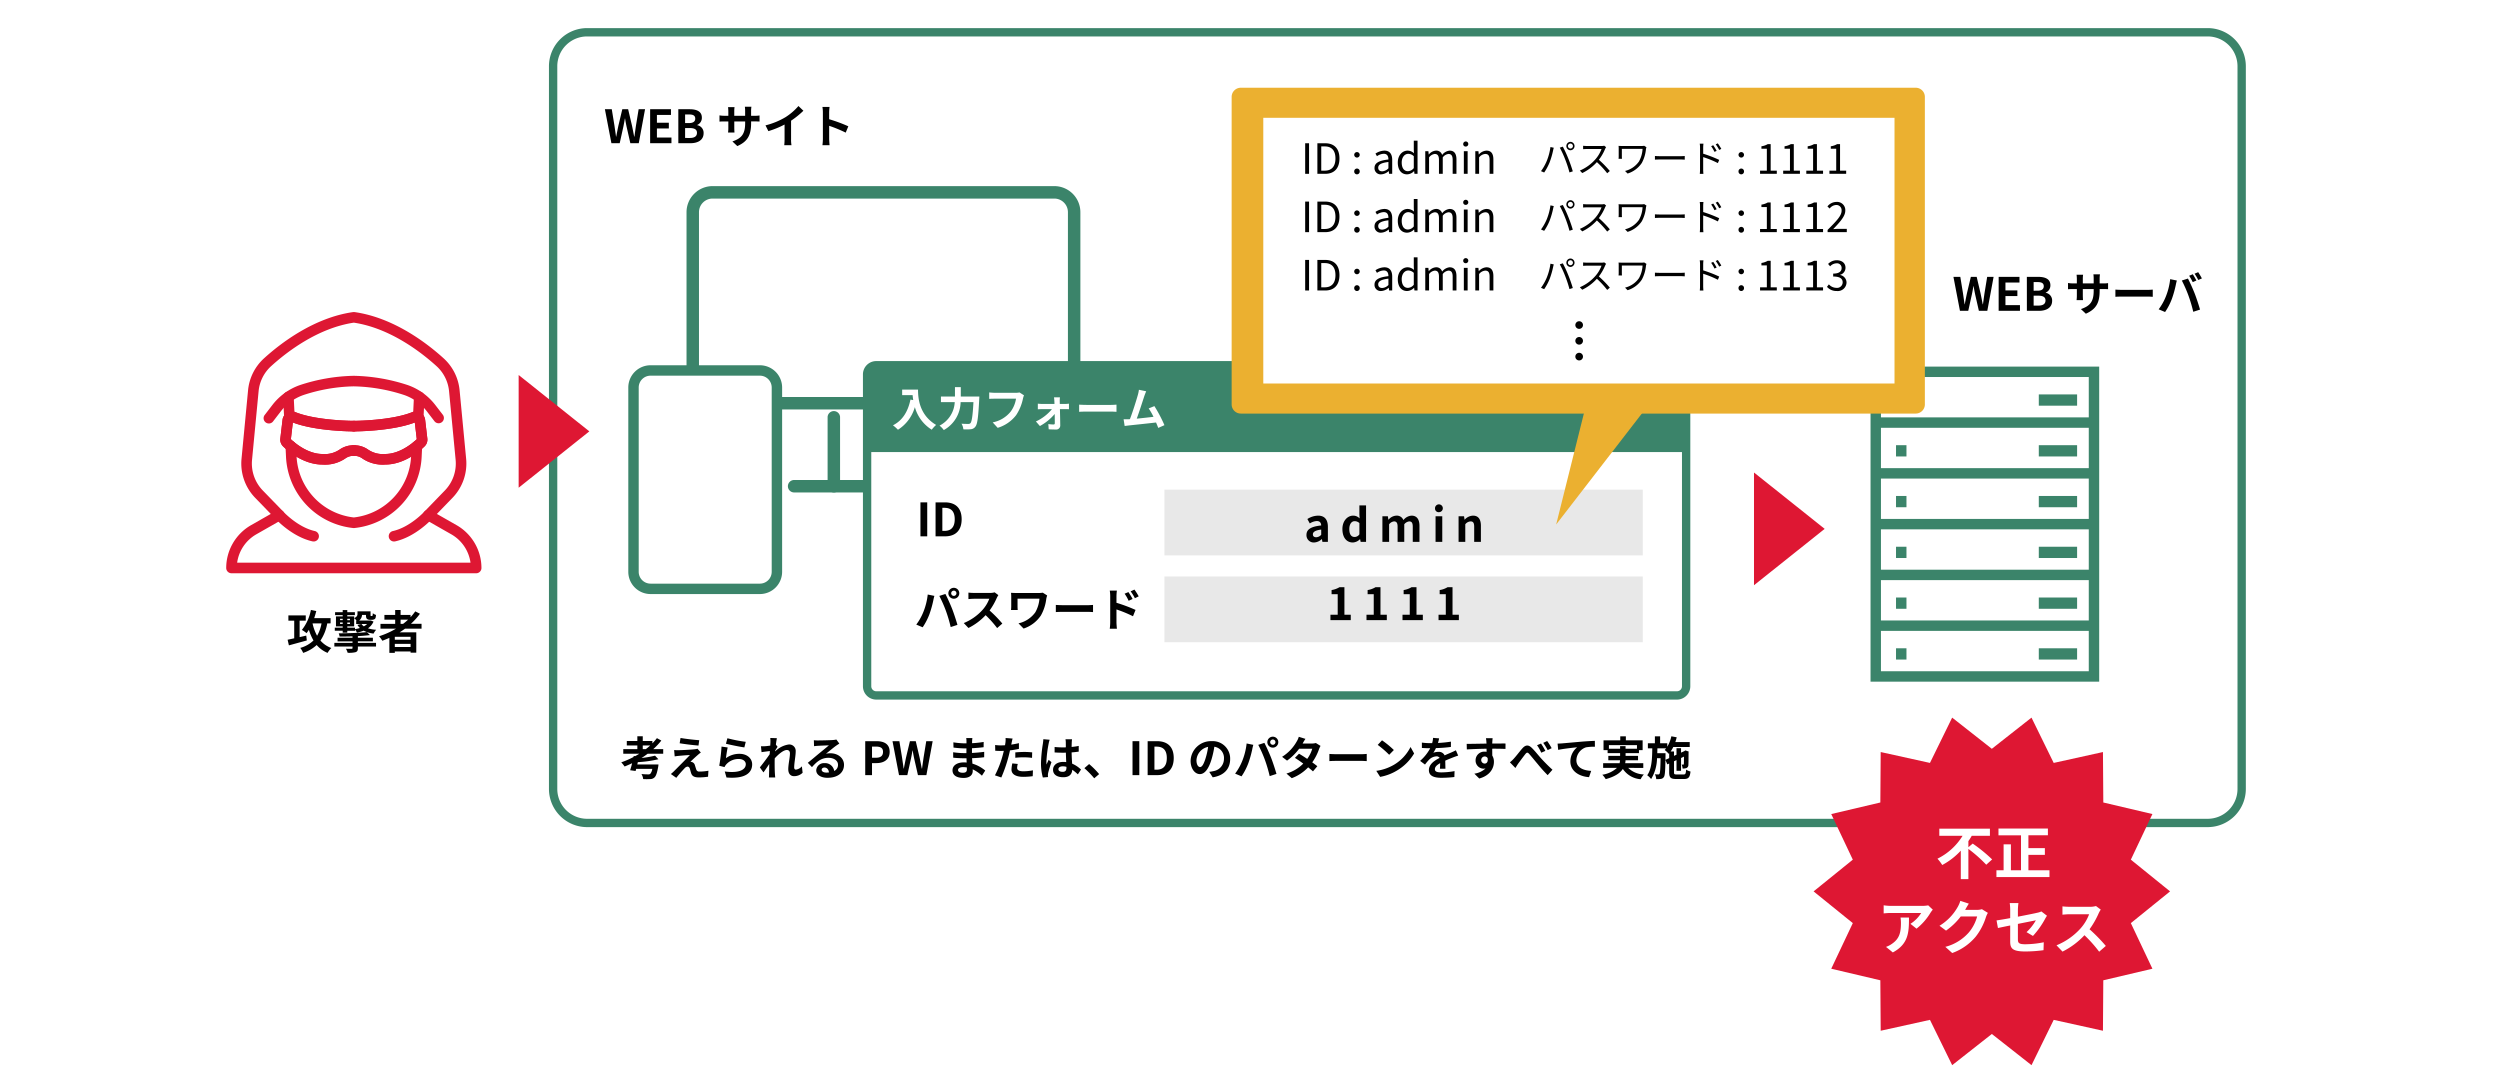 <svg xmlns="http://www.w3.org/2000/svg" width="600" height="260"><defs><clipPath id="a"><path fill="none" d="M0 0H484.709V248.892H0z"/></clipPath></defs><g transform="translate(-978 -4612.318)"><path transform="translate(978 4612.318)" fill="#fff" d="M0 0H600V260H0z"/><g clip-path="url(#a)" transform="translate(1032.291 4619.063)"><path d="M414.532 59.7h1.65l.65 3.982c.12.859.253 1.717.374 2.6h.044c.165-.88.341-1.749.516-2.6l.947-3.982h1.4l.935 3.982c.176.837.341 1.717.517 2.6h.055c.121-.88.242-1.749.363-2.6l.65-3.982h1.54l-1.508 8.152h-2.025l-.913-4.026a40.836 40.836 0 0 1-.351-1.893h-.044c-.11.627-.22 1.254-.353 1.893l-.89 4.026h-1.992zm10.856 0h4.995v1.364h-3.367v1.882h2.861v1.363h-2.861v2.181h3.484v1.364h-5.116zm6.765 0h2.7c1.672 0 2.948.495 2.948 2.013a1.847 1.847 0 0 1-1.111 1.76v.056a1.851 1.851 0 0 1 1.53 1.924c0 1.64-1.364 2.4-3.158 2.4h-2.9zm2.575 3.322c1.034 0 1.485-.418 1.485-1.067 0-.715-.485-1-1.463-1h-.969v2.069zm.187 3.576c1.111 0 1.716-.4 1.716-1.243 0-.792-.594-1.134-1.716-1.134h-1.134V66.6zm11.396 1.95l-1.178-1.111c2.124-.738 3.059-1.684 3.059-4.39v-.418h-2.608v1.5c0 .485.034.936.044 1.155h-1.54a8.667 8.667 0 0 0 .067-1.155v-1.5h-.936c-.55 0-.946.022-1.188.044v-1.5a7.145 7.145 0 0 0 1.188.1h.936v-1.086a9.917 9.917 0 0 0-.067-.991h1.563a6.711 6.711 0 0 0-.067.991v1.089h2.608V60.12a7.256 7.256 0 0 0-.066-1.022h1.574a6.785 6.785 0 0 0-.077 1.022v1.156h.813a6.431 6.431 0 0 0 1.211-.078v1.464a14.952 14.952 0 0 0-1.211-.033h-.813v.363c0 2.728-.661 4.39-3.312 5.556m8.865-5.721h5.908c.517 0 1-.044 1.287-.066v1.727c-.263-.012-.825-.056-1.287-.056h-5.908c-.627 0-1.364.023-1.771.056v-1.727c.4.033 1.2.066 1.771.066m11.375-2.575l1.606.33c-.1.319-.22.858-.264 1.1a25.579 25.579 0 0 1-.935 3.312 15.123 15.123 0 0 1-1.628 3.146l-1.54-.649a13.277 13.277 0 0 0 1.716-3.059 15.84 15.84 0 0 0 1.045-4.18m2.8.33l1.463-.473c.451.847 1.209 2.541 1.627 3.609.386.99.969 2.751 1.277 3.839l-1.628.529a33.943 33.943 0 0 0-1.15-3.886 30.912 30.912 0 0 0-1.594-3.62m3.5 0l-.88.386a14.01 14.01 0 0 0-.859-1.53l.87-.363c.275.407.66 1.1.869 1.507m1.32-.506l-.88.374a11.577 11.577 0 0 0-.88-1.507l.869-.363a17.209 17.209 0 0 1 .891 1.5M90.885 19.47h1.65l.65 3.982c.12.859.253 1.717.374 2.6h.041c.165-.88.341-1.749.516-2.6l.947-3.982h1.4l.935 3.982c.176.837.341 1.717.517 2.6h.055c.121-.88.242-1.749.363-2.6l.65-3.982h1.54l-1.508 8.152H96.99l-.913-4.022a40.836 40.836 0 0 1-.351-1.893h-.044c-.11.627-.22 1.254-.353 1.893l-.89 4.026h-1.992zm10.857 0h5v1.364h-3.372v1.882h2.861v1.363h-2.861v2.179h3.488v1.364h-5.116zm6.764 0h2.7c1.672 0 2.948.5 2.948 2.013a1.847 1.847 0 0 1-1.111 1.76v.057a1.851 1.851 0 0 1 1.53 1.924c0 1.64-1.364 2.4-3.158 2.4h-2.905zm2.575 3.322c1.034 0 1.485-.418 1.485-1.067 0-.715-.485-1-1.463-1h-.969v2.069zm.187 3.576c1.111 0 1.716-.4 1.716-1.243 0-.792-.594-1.134-1.716-1.134h-1.134v2.377zm11.397 1.947l-1.178-1.115c2.124-.738 3.059-1.684 3.059-4.39v-.41h-2.608v1.5c0 .485.034.936.044 1.155h-1.54a8.666 8.666 0 0 0 .067-1.155v-1.5h-.936c-.55 0-.946.022-1.188.044v-1.5a7.145 7.145 0 0 0 1.188.1h.936v-1.09a9.917 9.917 0 0 0-.067-.991H122a6.71 6.71 0 0 0-.067.991v1.089h2.608v-1.156a7.255 7.255 0 0 0-.066-1.022h1.574a6.789 6.789 0 0 0-.077 1.022v1.156h.813a6.431 6.431 0 0 0 1.215-.078v1.464a14.952 14.952 0 0 0-1.211-.033h-.813v.363c0 2.728-.661 4.39-3.312 5.556m11.573-6.942a14.1 14.1 0 0 0 3.1-2.673l1.188 1.133a20.234 20.234 0 0 1-2.959 2.388v4.444a7.561 7.561 0 0 0 .1 1.441h-1.739a12.285 12.285 0 0 0 .078-1.441v-3.521a21.975 21.975 0 0 1-3.884 1.584l-.694-1.385a17.735 17.735 0 0 0 4.809-1.97m8.964-1.133a7.617 7.617 0 0 0-.109-1.32h1.715a11.95 11.95 0 0 0-.1 1.32v1.628a35.983 35.983 0 0 1 4.6 1.7l-.627 1.519a31.841 31.841 0 0 0-3.971-1.64v3.114c0 .319.054 1.089.1 1.54h-1.715a12.265 12.265 0 0 0 .109-1.54z"/><path d="M475.554 191.765H86.614a9.167 9.167 0 0 1-9.156-9.157V9.156A9.166 9.166 0 0 1 86.614 0h388.94a9.167 9.167 0 0 1 9.156 9.156v173.452a9.167 9.167 0 0 1-9.156 9.157M86.614 2a7.164 7.164 0 0 0-7.156 7.156v173.452a7.164 7.164 0 0 0 7.156 7.157h388.94a7.164 7.164 0 0 0 7.156-7.157V9.156A7.164 7.164 0 0 0 475.554 2z" fill="#3b846a"/><path d="M19.344 146.966l-4.3 1.177-.307-1.353c.44-.088.99-.209 1.584-.342v-4.234h-1.4v-1.256h4.17v1.256h-1.474v3.949l1.595-.363zm4.907-4.1a10.605 10.605 0 0 1-1.639 4.125 6.246 6.246 0 0 0 2.618 1.783 5.705 5.705 0 0 0-.9 1.176 6.91 6.91 0 0 1-2.619-1.891 8.793 8.793 0 0 1-3.245 1.891 5.589 5.589 0 0 0-.693-1.2 7.251 7.251 0 0 0 3.169-1.781 12.094 12.094 0 0 1-1.1-2.565 8.784 8.784 0 0 1-.56.815 7.2 7.2 0 0 0-1.123-.782 11.038 11.038 0 0 0 2.167-4.8l1.288.266a20.64 20.64 0 0 1-.5 1.705h3.939v1.254zm-3.532 0a10.9 10.9 0 0 0 1.09 2.971 8.965 8.965 0 0 0 1.066-2.971zm10.881 4.681h4.357v.881H31.6v.375c0 .582-.132.824-.571.979a6.762 6.762 0 0 1-1.882.142 4.005 4.005 0 0 0-.418-.969c.539.024 1.188.024 1.343.012.175 0 .241-.043.241-.2v-.342h-4.359v-.881h4.357v-.361h-3.586v-.869h3.586v-.33a76.007 76.007 0 0 1-3.114.033 2.515 2.515 0 0 0-.2-.76c2.377-.012 5.16-.109 6.756-.3l.748.715a37.9 37.9 0 0 1-2.9.252v.387h3.6v.869H31.6zm-3.641-2.914h-1.9v-.733h1.9v-.307H26.34v-2.41h1.617v-.3H26.13v-.705h1.827v-.506h1.1v.506h1.826v.705h-1.826v.3h1.65v.418c.715-.318.8-.66.8-1.033v-.6h3.136v.815a.675.675 0 0 0 .022.263.106.106 0 0 0 .1.045h.165a.209.209 0 0 0 .121-.021c.033-.012.065-.055.088-.133a3.543 3.543 0 0 0 .044-.506 2.308 2.308 0 0 0 .77.406 3.157 3.157 0 0 1-.133.772.677.677 0 0 1-.351.306 1.3 1.3 0 0 1-.518.09h-.494a1.076 1.076 0 0 1-.693-.232c-.154-.176-.221-.373-.221-.936H32.6a1.873 1.873 0 0 1-.694 1.354h2.6l.2-.022.65.264a3.843 3.843 0 0 1-1.331 1.617 8.124 8.124 0 0 0 1.969.352 3.766 3.766 0 0 0-.627.914 6.793 6.793 0 0 1-2.387-.7 8.191 8.191 0 0 1-1.6.472 4.22 4.22 0 0 0-.462-.748v.3h-1.861v.451h-1.1zm-.638-2.541h.639v-.33h-.639zm.638.561h-.639v.352h.639zm1.1 1.242h1.859v.342a6.443 6.443 0 0 0 1.166-.264 3.649 3.649 0 0 1-.594-.748l.924-.209h-1.22v-.826h.088a3.559 3.559 0 0 0-.573-.582v1.98h-1.65zm0-1.8h.641v-.33h-.639zm0 .912h.641v-.352h-.639zm3.41.012a2.268 2.268 0 0 0 .562.561 3.217 3.217 0 0 0 .781-.561zm10.448 1.118a25.07 25.07 0 0 1-1.3.881h4v4.882h-1.369v-.287h-3.784v.33h-1.309v-3.6c-.55.24-1.122.483-1.683.692a7.3 7.3 0 0 0-.792-1.079 19.49 19.49 0 0 0 4.081-1.826h-3.74v-1.154h3.531v-1h-2.585v-1.133h2.585v-1.187h1.3v1.187h2.388v.539a13.383 13.383 0 0 0 1.133-1.4l1.123.572a16.2 16.2 0 0 1-2.168 2.42h2.552v1.154zm1.331 1.948h-3.784v.7h3.784zm0 1.695h-3.784v.748h3.784zm-2.4-4.8h.605a14.433 14.433 0 0 0 1.189-1H41.85z"/><path d="M449.514 156.854h-54.877V81.239h54.877zm-52.377-2.5h49.877V83.739h-49.877z" fill="#3b846a"/><path transform="translate(395.887 93.425)" fill="#3b846a" d="M0 0H52.377V2.5H0z"/><path transform="translate(395.887 105.611)" fill="#3b846a" d="M0 0H52.377V2.5H0z"/><path transform="translate(400.754 87.915)" fill="#3b846a" d="M0 0H2.507V2.704H0z"/><path transform="translate(400.754 100.101)" fill="#3b846a" d="M0 0H2.507V2.704H0z"/><path transform="translate(400.754 112.287)" fill="#3b846a" d="M0 0H2.507V2.704H0z"/><path transform="translate(400.754 124.473)" fill="#3b846a" d="M0 0H2.507V2.704H0z"/><path transform="translate(400.754 136.659)" fill="#3b846a" d="M0 0H2.507V2.704H0z"/><path transform="translate(400.754 148.844)" fill="#3b846a" d="M0 0H2.507V2.704H0z"/><path transform="translate(435.02 87.915)" fill="#3b846a" d="M0 0H9.193V2.704H0z"/><path transform="translate(435.02 100.101)" fill="#3b846a" d="M0 0H9.193V2.704H0z"/><path transform="translate(435.02 112.287)" fill="#3b846a" d="M0 0H9.193V2.704H0z"/><path transform="translate(435.02 124.473)" fill="#3b846a" d="M0 0H9.193V2.704H0z"/><path transform="translate(435.02 136.659)" fill="#3b846a" d="M0 0H9.193V2.704H0z"/><path transform="translate(435.02 148.844)" fill="#3b846a" d="M0 0H9.193V2.704H0z"/><path transform="translate(395.887 117.797)" fill="#3b846a" d="M0 0H52.377V2.5H0z"/><path transform="translate(395.887 129.983)" fill="#3b846a" d="M0 0H52.377V2.5H0z"/><path transform="translate(395.887 142.168)" fill="#3b846a" d="M0 0H52.377V2.5H0z"/><path d="M203.507 94.488c0 2.62-2.144-4.457-4.764-4.457h-82.009c-2.62 0-4.764 7.077-4.764 4.457V44.181a4.778 4.778 0 0 1 4.764-4.764h82.009a4.778 4.778 0 0 1 4.764 4.764z" fill="#fff"/><path d="M203.3 96.576c-.972 0-1.53-.949-2.161-2.027-1.157-1.972-1.965-2.989-2.4-3.023h-82.005c-.436.034-1.244 1.051-2.4 3.024-.724 1.237-1.357 2.3-2.624 1.96-.563-.153-1.234-.627-1.234-2.022V44.181a6.266 6.266 0 0 1 6.258-6.259h82.01A6.266 6.266 0 0 1 205 44.181v50.307c0 1.4-.67 1.869-1.233 2.022a1.759 1.759 0 0 1-.464.066m-86.571-8.04h82.01a4.414 4.414 0 0 1 3.269 1.921V44.181a3.273 3.273 0 0 0-3.269-3.269h-82.01a3.272 3.272 0 0 0-3.268 3.269v46.274a4.414 4.414 0 0 1 3.268-1.919" fill="#3b846a"/><path transform="translate(145.83 93.294)" fill="#fff" d="M0 16.655L0 0"/><path d="M145.829 111.444a1.5 1.5 0 0 1-1.495-1.5v-16.65a1.5 1.5 0 0 1 2.99 0v16.655a1.5 1.5 0 0 1-1.5 1.5" fill="#3b846a"/><path transform="translate(169.648 93.294)" fill="#fff" d="M0 0L0 16.655"/><path d="M169.648 111.444a1.5 1.5 0 0 1-1.495-1.5v-16.65a1.5 1.5 0 0 1 2.99 0v16.655a1.5 1.5 0 0 1-1.5 1.5" fill="#3b846a"/><path transform="translate(136.302 109.949)" fill="#fff" d="M0 0L42.873 0"/><path d="M179.176 111.444H136.3a1.495 1.495 0 0 1 0-2.99h42.873a1.495 1.495 0 1 1 0 2.99" fill="#3b846a"/><path d="M128.08 134.578h-26.24a4.09 4.09 0 0 1-4.09-4.089V86.256a4.09 4.09 0 0 1 4.09-4.089h26.24a4.089 4.089 0 0 1 4.089 4.089v44.233a4.089 4.089 0 0 1-4.089 4.089" fill="#fff"/><path d="M128.079 135.828H101.84a5.345 5.345 0 0 1-5.339-5.339V86.256a5.345 5.345 0 0 1 5.339-5.339h26.239a5.345 5.345 0 0 1 5.34 5.339v44.233a5.345 5.345 0 0 1-5.34 5.339M101.84 83.417A2.842 2.842 0 0 0 99 86.256v44.233a2.842 2.842 0 0 0 2.839 2.839h26.239a2.842 2.842 0 0 0 2.84-2.839V86.256a2.842 2.842 0 0 0-2.84-2.839z" fill="#3b846a"/><path d="M87.148 96.781l-16.962 13.525v-27.05zm-66.169 26.434a1.269 1.269 0 0 1-.279-.031c-4.9-1.1-8.731-5.265-8.892-5.442a1.27 1.27 0 0 1 1.878-1.709c.033.038 3.467 3.755 7.569 4.674a1.269 1.269 0 0 1-.276 2.508M15.17 94.751a1.268 1.268 0 0 1-1.27-1.209l-.236-4.978a1.269 1.269 0 0 1 1.208-1.328 1.327 1.327 0 0 1 1.328 1.208l.236 4.977a1.269 1.269 0 0 1-1.208 1.328h-.061" fill="#de1733"/><path d="M23.116 104.753c-4.464 0-8.1-3.043-9.45-4.351a2.253 2.253 0 0 1-.681-1.9l.527-4.485a2.246 2.246 0 0 1 1.094-1.686 2.279 2.279 0 0 1 2.031-.151c5.068 2.051 13.9 2.077 13.992 2.077a1.27 1.27 0 0 1 0 2.539c-.375 0-9.088-.025-14.636-2.142l-.471 4.012c1 .944 4.077 3.549 7.594 3.549a6.319 6.319 0 0 0 4.054-1.034 5.785 5.785 0 0 1 3.459-1.063 1.27 1.27 0 0 1 0 2.539 3.318 3.318 0 0 0-2.117.679 8.734 8.734 0 0 1-5.4 1.418" fill="#de1733"/><path d="M38.142 104.753a8.734 8.734 0 0 1-5.4-1.418 3.318 3.318 0 0 0-2.117-.679 1.27 1.27 0 0 1 0-2.539 5.785 5.785 0 0 1 3.459 1.063 6.319 6.319 0 0 0 4.054 1.034c3.519 0 6.6-2.606 7.594-3.549l-.471-4.012C39.717 96.77 31 96.795 30.629 96.795a1.27 1.27 0 0 1 0-2.539c.089 0 8.924-.026 13.992-2.077a2.279 2.279 0 0 1 2.031.151 2.246 2.246 0 0 1 1.094 1.686l.527 4.483a2.258 2.258 0 0 1-.681 1.9c-1.354 1.307-4.986 4.35-9.45 4.35" fill="#de1733"/><path d="M59.989 130.837H1.269A1.27 1.27 0 0 1 0 129.567a11.859 11.859 0 0 1 5.976-10.281l4.72-2.69-3.737-3.856a11.834 11.834 0 0 1-3.284-9.377L5.247 86.9a11.846 11.846 0 0 1 3.839-7.655c3.929-3.565 11.928-9.746 21.365-11.088a1.256 1.256 0 0 1 .357 0c9.436 1.342 17.435 7.523 21.364 11.088a11.846 11.846 0 0 1 3.839 7.655l1.573 16.467a11.838 11.838 0 0 1-3.284 9.373l-3.738 3.86 4.72 2.69a11.857 11.857 0 0 1 5.976 10.281 1.27 1.27 0 0 1-1.269 1.27M2.626 128.3h56.006a9.311 9.311 0 0 0-4.606-6.806l-6.143-3.5A1.271 1.271 0 0 1 47.6 116l4.875-5.031a9.3 9.3 0 0 0 2.583-7.368l-1.576-16.463a9.3 9.3 0 0 0-3.016-6.017c-3.687-3.345-11.147-9.127-19.837-10.428-8.69 1.3-16.15 7.083-19.837 10.428a9.3 9.3 0 0 0-3.016 6.017L6.2 103.605a9.3 9.3 0 0 0 2.582 7.369L13.659 116a1.271 1.271 0 0 1-.284 1.987l-6.143 3.5a9.311 9.311 0 0 0-4.606 6.813" fill="#de1733"/><path d="M40.279 123.215a1.269 1.269 0 0 1-.279-2.508c4.122-.924 7.535-4.635 7.569-4.672a1.269 1.269 0 0 1 1.878 1.707c-.161.177-3.995 4.345-8.892 5.442a1.269 1.269 0 0 1-.279.031M50.979 94.84a1.263 1.263 0 0 1-1.008-.5l-1.754-2.281a11.772 11.772 0 0 0-5.417-3.97 41.188 41.188 0 0 0-12.213-2.109 41.064 41.064 0 0 0-12.128 2.109 11.772 11.772 0 0 0-5.417 3.97l-1.754 2.281a1.269 1.269 0 1 1-2.013-1.54l1.754-2.28a14.3 14.3 0 0 1 6.587-4.82 43.76 43.76 0 0 1 12.971-2.251A43.886 43.886 0 0 1 43.643 85.7a14.293 14.293 0 0 1 6.587 4.819l1.754 2.28a1.27 1.27 0 0 1-1.005 2.043m-20.35 25.148a1.227 1.227 0 0 1-.136-.007 18.023 18.023 0 0 1-16.145-17.144l-.117-2.445a1.269 1.269 0 1 1 2.535-.122l.118 2.446a15.491 15.491 0 0 0 13.745 14.725 15.491 15.491 0 0 0 13.745-14.724l.118-2.447a1.293 1.293 0 0 1 1.328-1.207 1.269 1.269 0 0 1 1.207 1.329l-.117 2.446a18.023 18.023 0 0 1-16.145 17.143 1.227 1.227 0 0 1-.136.007" fill="#de1733"/><path d="M46.088 94.751h-.061a1.269 1.269 0 0 1-1.208-1.328l.236-4.977a1.268 1.268 0 0 1 1.266-1.209h.061a1.269 1.269 0 0 1 1.208 1.328l-.236 4.978a1.268 1.268 0 0 1-1.266 1.209" fill="#de1733"/><path d="M38.142 104.753a8.734 8.734 0 0 1-5.4-1.418 3.318 3.318 0 0 0-2.117-.679 1.27 1.27 0 0 1 0-2.539 5.785 5.785 0 0 1 3.459 1.063 6.319 6.319 0 0 0 4.054 1.034c3.519 0 6.6-2.606 7.594-3.549l-.471-4.012C39.717 96.77 31 96.795 30.629 96.795a1.27 1.27 0 0 1 0-2.539c.089 0 8.924-.026 13.992-2.077a2.279 2.279 0 0 1 2.031.151 2.246 2.246 0 0 1 1.094 1.686l.527 4.483a2.258 2.258 0 0 1-.681 1.9c-1.354 1.307-4.986 4.35-9.45 4.35" fill="#de1733"/><path d="M23.116 104.753c-4.464 0-8.1-3.043-9.45-4.351a2.253 2.253 0 0 1-.681-1.9l.527-4.485a2.246 2.246 0 0 1 1.094-1.686 2.279 2.279 0 0 1 2.031-.151c5.068 2.051 13.9 2.077 13.992 2.077a1.27 1.27 0 0 1 0 2.539c-.375 0-9.088-.025-14.636-2.142l-.471 4.012c1 .944 4.077 3.549 7.594 3.549a6.319 6.319 0 0 0 4.054-1.034 5.785 5.785 0 0 1 3.459-1.063 1.27 1.27 0 0 1 0 2.539 3.318 3.318 0 0 0-2.117.679 8.734 8.734 0 0 1-5.4 1.418" fill="#de1733"/><path d="M348.183 160.157H156.014a2.2 2.2 0 0 1-2.2-2.2V83.116a2.2 2.2 0 0 1 2.2-2.2h192.169a2.2 2.2 0 0 1 2.2 2.2v74.842a2.2 2.2 0 0 1-2.2 2.2" fill="#fff"/><path d="M348.183 161.157H156.014a3.2 3.2 0 0 1-3.2-3.2V83.115a3.2 3.2 0 0 1 3.2-3.2h192.169a3.2 3.2 0 0 1 3.2 3.2v74.843a3.2 3.2 0 0 1-3.2 3.2M156.014 81.917a1.2 1.2 0 0 0-1.2 1.2v74.843a1.2 1.2 0 0 0 1.2 1.2h192.169a1.2 1.2 0 0 0 1.2-1.2V83.115a1.2 1.2 0 0 0-1.2-1.2z" fill="#3b846a"/><path d="M153.815 101.747V83.113c0-1.588.975-2.875 2.178-2.875H348.2c1.2 0 2.178 1.287 2.178 2.875v18.634z" fill="#3b846a"/><path d="M166.036 86.758c0 2.079.3 6.095 4.346 8.482a7.042 7.042 0 0 0-1.056 1.144 9.3 9.3 0 0 1-4.049-5.424 9.523 9.523 0 0 1-4.059 5.436 10.456 10.456 0 0 0-1.2-1.068c2.289-1.155 3.6-3.278 4.2-6.172l.671.122a12.61 12.61 0 0 1-.154-1.189h-2.509v-1.331zm14.718 1.672s-.011.451-.033.627c-.22 4.379-.44 6.029-.924 6.6a1.489 1.489 0 0 1-1.122.616 11.34 11.34 0 0 1-1.761.021 3.01 3.01 0 0 0-.451-1.352c.693.053 1.343.053 1.629.053a.65.65 0 0 0 .516-.174c.331-.343.551-1.783.727-5.05h-3.081a7.814 7.814 0 0 1-4.037 6.7 5.211 5.211 0 0 0-1.024-1.065 6.709 6.709 0 0 0 3.653-5.633h-3.312V88.43h3.366v-2.267h1.4v2.267zm10.472.47a11.3 11.3 0 0 1-1.65 4 8.8 8.8 0 0 1-4.422 3.037l-1.2-1.31a7.319 7.319 0 0 0 4.312-2.585 6.963 6.963 0 0 0 1.287-3.1h-5.127c-.495 0-1.023.021-1.308.044v-1.547c.329.033.957.088 1.319.088h5.083a3.687 3.687 0 0 0 .869-.088l1.078.693a5.026 5.026 0 0 0-.242.771m8.823.627c0 .2.011.429.011.671h1.3c.286 0 .7-.044.9-.067v1.333a21.039 21.039 0 0 0-.847-.023h-1.32c.033 1.31.065 2.806.077 3.928a.959.959 0 0 1-1.067.968c-.529 0-1.21-.022-1.705-.055l-.088-1.254a10.212 10.212 0 0 0 1.264.1c.209 0 .287-.121.287-.341 0-.539-.011-1.343-.023-2.179a12.476 12.476 0 0 1-3.553 2.894l-.957-1.1a10.816 10.816 0 0 0 3.851-2.96h-2.355c-.319 0-.715.023-1.034.044v-1.355a9.484 9.484 0 0 0 1 .067h2.992a12.477 12.477 0 0 0-.11-1.584h1.42a8.064 8.064 0 0 0-.044.913m6.424.902h5.908c.517 0 1-.044 1.287-.065v1.726c-.263-.012-.825-.056-1.287-.056h-5.908c-.627 0-1.364.024-1.771.056v-1.726c.4.032 1.2.065 1.771.065m13.85-2.046c-.352 1.078-1.243 3.873-1.793 5.347 1.342-.132 2.9-.308 4.016-.44a13.292 13.292 0 0 0-1.156-2.013l1.375-.561a33.726 33.726 0 0 1 2.41 4.576l-1.486.66a27.058 27.058 0 0 0-.527-1.3c-1.782.209-5.116.561-6.5.705-.275.032-.683.087-1.034.131l-.254-1.606c.375 0 .847 0 1.211-.011.088 0 .2-.011.3-.011.637-1.628 1.584-4.643 1.9-5.787a8 8 0 0 0 .264-1.276l1.749.363c-.143.33-.308.738-.473 1.221" fill="#fff"/><path d="M383.63 120.183l-16.962 13.525v-27.05z" fill="#de1733"/><path transform="translate(166.616 113.824)" d="M0 0H1.628V8.152H0z"/><path d="M170.245 113.824h2.234c2.486 0 4.026 1.3 4.026 4.049s-1.54 4.1-3.938 4.1h-2.322zm2.135 6.843c1.518 0 2.464-.813 2.464-2.794s-.946-2.739-2.464-2.739h-.507v5.533zm-4.016 15.274l1.6.328c-.1.318-.22.854-.264 1.1a25.413 25.413 0 0 1-.93 3.3 15.129 15.129 0 0 1-1.621 3.134l-1.535-.646a13.169 13.169 0 0 0 1.709-3.046 15.741 15.741 0 0 0 1.041-4.163m2.783.328l1.457-.471c.449.844 1.205 2.531 1.622 3.594.383.985.964 2.738 1.27 3.823l-1.621.526a33.646 33.646 0 0 0-1.14-3.868 30.544 30.544 0 0 0-1.588-3.6m3.484-1.95a1.31 1.31 0 1 1-1.314 1.315 1.318 1.318 0 0 1 1.314-1.315m0 1.939a.63.63 0 1 0-.636-.624.634.634 0 0 0 .636.624m10.303.493a16.108 16.108 0 0 1-1.721 3.013 30.685 30.685 0 0 1 3.057 3.133l-1.248 1.085a25.056 25.056 0 0 0-2.762-3.1 14.439 14.439 0 0 1-4.119 3.078l-1.128-1.183a12.281 12.281 0 0 0 4.491-3.144 8.468 8.468 0 0 0 1.633-2.685h-3.714c-.46 0-1.062.067-1.293.077v-1.555a12.2 12.2 0 0 0 1.293.076h3.867a3.9 3.9 0 0 0 1.128-.143l.9.669a5.271 5.271 0 0 0-.383.679m11.89.138a10.66 10.66 0 0 1-1.3 4.064 7.972 7.972 0 0 1-4.152 3.145l-1.227-1.249a6.784 6.784 0 0 0 4.032-2.641 7.878 7.878 0 0 0 1-3.286h-5.259v1.829c0 .165.012.559.044.9h-1.61a8.914 8.914 0 0 0 .054-.9v-2.311a8.419 8.419 0 0 0-.054-.92c.35.021.833.044 1.347.044h5.237a6.1 6.1 0 0 0 1.041-.077l1.051.668a6.93 6.93 0 0 0-.2.734m4.043 1.6h5.884c.514 0 1-.044 1.281-.065v1.719c-.263-.01-.821-.054-1.281-.054h-5.884c-.624 0-1.358.021-1.764.054v-1.719c.4.032 1.195.065 1.764.065m11.289-2.176a7.812 7.812 0 0 0-.109-1.326h1.709a11.867 11.867 0 0 0-.1 1.326v1.6a38.069 38.069 0 0 1 4.579 1.71l-.613 1.522a29.413 29.413 0 0 0-3.966-1.632v3.1c0 .307.055 1.074.109 1.524h-1.719a12.014 12.014 0 0 0 .109-1.524zm5.368.69l-.953.427a9.322 9.322 0 0 0-.964-1.7l.92-.384c.307.46.745 1.162 1 1.655m1.468-.635l-.92.449a10.327 10.327 0 0 0-1.018-1.643l.909-.428a14.6 14.6 0 0 1 1.029 1.624"/><path transform="translate(225.17 110.771)" fill="#e8e8e8" d="M0 0H114.802V15.774H0z"/><path transform="translate(225.17 131.613)" fill="#e8e8e8" d="M0 0H114.802V15.774H0z"/><path d="M326.657 89.22l-7.469 29.913 23.1-29.913z" fill="#ebb030"/><path d="M405.477 92.512H243.505a2.2 2.2 0 0 1-2.2-2.2v-73.8a2.2 2.2 0 0 1 2.2-2.2h161.972a2.2 2.2 0 0 1 2.2 2.2v73.8a2.2 2.2 0 0 1-2.2 2.2" fill="#ebb030"/><path d="M101.147 174.152c-.473.363-.968.7-1.473 1.023a24.611 24.611 0 0 0 3.245-.562l.8.859a28.13 28.13 0 0 1-4.929.7l-.132.561h5.082a4.391 4.391 0 0 1-.065.55c-.265 1.486-.529 2.234-.9 2.564a1.442 1.442 0 0 1-1.055.385 13.529 13.529 0 0 1-1.651 0 2.742 2.742 0 0 0-.418-1.21 18.5 18.5 0 0 0 1.618.087.807.807 0 0 0 .483-.11 2.229 2.229 0 0 0 .5-1.21h-3.866l-.132.506-1.31-.186c.155-.463.32-1.057.474-1.684-.6.286-1.2.55-1.805.792a8.314 8.314 0 0 0-.8-1 21.269 21.269 0 0 0 2.937-1.276l.055-.253.352.044c.341-.187.671-.385.991-.583h-3.854v-1.1h3.378v-.88h-2.53V171.1h2.53v-1.133h1.3v1.133h2.31v.561a14.153 14.153 0 0 0 1.089-1.254l1.057.583a16.213 16.213 0 0 1-1.937 2.057h2.388v1.1zm-.44-1.1a16.02 16.02 0 0 0 1.045-.88H99.97v.88zm12.493 1.375c-.506.428-1.529 1.375-1.793 1.661a1.163 1.163 0 0 1 .418.077 1.041 1.041 0 0 1 .66.748c.1.3.22.715.319 1a.7.7 0 0 0 .77.516 11.346 11.346 0 0 0 2.156-.2l-.088 1.441a16.23 16.23 0 0 1-2.156.165c-1.045 0-1.606-.231-1.881-.947-.11-.33-.242-.846-.319-1.122-.121-.385-.363-.527-.583-.527a1.172 1.172 0 0 0-.727.439c-.374.386-1.2 1.287-1.958 2.256l-1.3-.913c.2-.165.462-.4.759-.682.562-.573 2.817-2.817 3.818-3.873-.77.022-2.09.143-2.717.2-.386.033-.716.089-.946.121l-.132-1.518a9.5 9.5 0 0 0 1.055.032c.518 0 3.015-.109 3.928-.23a3.525 3.525 0 0 0 .627-.121l.8.913c-.286.2-.518.4-.716.562m.33-3.521l-.176 1.287a60.887 60.887 0 0 1-4.521-.551l.209-1.275c1.232.23 3.344.462 4.488.539m6.411 4.315a5.382 5.382 0 0 1 3.246-1.046c1.925 0 3.047 1.188 3.047 2.519 0 2-1.584 3.543-6.161 3.159l-.418-1.442c3.3.451 5.05-.352 5.05-1.749 0-.716-.682-1.243-1.639-1.243a3.919 3.919 0 0 0-3.059 1.3 2.665 2.665 0 0 0-.407.638l-1.265-.319a40.608 40.608 0 0 0 .55-4.6l1.474.209c-.143.6-.341 1.947-.418 2.574m4.753-3.928l-.33 1.342c-1.111-.143-3.565-.66-4.423-.88l.353-1.32a33.668 33.668 0 0 0 4.4.858m5.873-.924l1.606.055c-.066.307-.165.869-.242 1.55l.407.529c-.154.2-.374.561-.561.847-.011.077-.011.154-.022.242a5.788 5.788 0 0 1 3.2-1.65 1.537 1.537 0 0 1 1.727 1.628c0 1.144-.363 2.762-.363 3.9 0 .286.143.495.418.495a2.284 2.284 0 0 0 1.431-.792l.175 1.551a2.93 2.93 0 0 1-2.068.814c-.825 0-1.375-.6-1.375-1.661 0-1.189.4-2.806.4-3.807 0-.539-.286-.814-.748-.814-.813 0-2 1.013-2.9 2-.011.307-.021.6-.021.89 0 .9 0 1.827.065 2.861.012.2.044.593.077.847h-1.518c.022-.254.033-.638.033-.814.022-.858.033-1.5.044-2.421-.462.693-1 1.5-1.386 2.014l-.869-1.2a55.405 55.405 0 0 0 2.354-3.146c.022-.253.044-.517.055-.781-.539.066-1.386.177-2 .264l-.143-1.408a9.183 9.183 0 0 0 .957-.012c.319-.021.8-.076 1.276-.142.022-.418.044-.727.044-.848a5.956 5.956 0 0 0-.044-.989m11.465.592c.583 0 2.937-.044 3.564-.1a4.806 4.806 0 0 0 .836-.121l.715.979c-.253.165-.517.319-.77.506-.6.419-1.75 1.386-2.442 1.936a4.286 4.286 0 0 1 1.045-.121c1.87 0 3.289 1.166 3.289 2.773 0 1.738-1.32 3.113-3.983 3.113-1.529 0-2.684-.7-2.684-1.8a1.845 1.845 0 0 1 1.97-1.717 2.2 2.2 0 0 1 2.342 1.882 1.593 1.593 0 0 0 .913-1.5c0-.99-.989-1.661-2.288-1.661-1.682 0-2.783.891-3.96 2.233l-1-1.034c.782-.628 2.113-1.75 2.762-2.289.616-.506 1.761-1.43 2.3-1.9-.562.012-2.08.077-2.663.11-.3.023-.649.055-.9.088l-.044-1.43a7.641 7.641 0 0 0 1 .055m1.979 7.712a5.774 5.774 0 0 0 .639-.033c-.067-.715-.474-1.177-1.068-1.177-.418 0-.681.253-.681.528 0 .407.45.682 1.11.682m9.348-7.539h2.673c1.8 0 3.191.639 3.191 2.564 0 1.859-1.4 2.7-3.147 2.7h-1.089v2.894h-1.628zm2.607 3.972c1.122 0 1.661-.473 1.661-1.408s-.594-1.265-1.716-1.265h-.924v2.673zm3.938-3.971h1.65l.65 3.982c.12.859.253 1.717.374 2.6h.044c.165-.88.341-1.749.516-2.6l.947-3.982h1.4l.935 3.982c.176.837.341 1.717.517 2.6h.055c.121-.88.242-1.749.363-2.6l.65-3.982h1.54l-1.508 8.152h-2.025l-.913-4.026a40.836 40.836 0 0 1-.351-1.893h-.044c-.11.627-.22 1.254-.353 1.893l-.89 4.026h-1.992zm19.108.033c-.011.11-.011.276-.011.451a23.041 23.041 0 0 0 2.782-.3l-.011 1.265c-.726.088-1.726.188-2.795.242v1.133a33.86 33.86 0 0 0 2.939-.264l-.011 1.3c-.99.111-1.848.188-2.9.221.021.418.043.869.077 1.309a8.612 8.612 0 0 1 3.08 1.661l-.793 1.232a8.464 8.464 0 0 0-2.222-1.529c.011.154.011.286.011.407 0 .936-.716 1.661-2.167 1.661-1.76 0-2.685-.671-2.685-1.837 0-1.111 1.024-1.892 2.718-1.892a6.593 6.593 0 0 1 .681.033c-.02-.341-.032-.693-.043-1.024h-.571c-.64 0-1.893-.054-2.619-.142l-.011-1.3a19.263 19.263 0 0 0 2.651.21h.529c0-.363 0-.76.01-1.134h-.407a25.03 25.03 0 0 1-2.7-.2l-.032-1.254a20.553 20.553 0 0 0 2.717.242h.429v-.517a4.421 4.421 0 0 0-.065-.759h1.485a6.927 6.927 0 0 0-.066.781m-2.223 7.547c.582 0 .968-.165.968-.8 0-.121 0-.275-.011-.473a6.109 6.109 0 0 0-.9-.077c-.782 0-1.211.308-1.211.682 0 .418.4.671 1.155.671m11.705-7.173c-.022.121-.055.264-.088.418a21.263 21.263 0 0 0 1.838-.351v1.375a20.484 20.484 0 0 1-2.146.363c-.1.473-.209.957-.33 1.408a34.348 34.348 0 0 1-1.749 5.094l-1.529-.518a23.8 23.8 0 0 0 1.9-4.95c.076-.3.165-.605.231-.925-.253.011-.5.023-.726.023-.528 0-.946-.023-1.332-.044l-.032-1.376a10.878 10.878 0 0 0 1.386.089c.319 0 .649-.012.99-.033q.066-.364.1-.627a5.585 5.585 0 0 0 .034-1.112l1.683.132c-.088.3-.187.792-.231 1.034m1.32 5.974c0 .484.33.848 1.508.848a12.83 12.83 0 0 0 2.288-.232l-.055 1.408a17.642 17.642 0 0 1-2.245.155c-1.847 0-2.848-.639-2.848-1.749a7.694 7.694 0 0 1 .2-1.475l1.309.132a3.818 3.818 0 0 0-.154.913m1.673-3.795a19.05 19.05 0 0 1 1.936.1l-.033 1.32a16.124 16.124 0 0 0-1.892-.132 18.893 18.893 0 0 0-2.123.109v-1.287a25.464 25.464 0 0 1 2.112-.109m5.879-1.948a29.383 29.383 0 0 0-.528 4.257 5.213 5.213 0 0 0 .044.716c.143-.386.33-.76.495-1.134l.672.551c-.309.9-.66 2.023-.793 2.618a3.059 3.059 0 0 0-.055.517c0 .11.011.3.022.451l-1.243.1a12.934 12.934 0 0 1-.44-3.521 34.838 34.838 0 0 1 .451-4.588 10.487 10.487 0 0 0 .11-1.078l1.518.132a7.143 7.143 0 0 0-.253.979m5.556-.385c-.011.242-.022.649-.033 1.133a15.122 15.122 0 0 0 1.706-.253v1.375c-.529.078-1.1.143-1.706.187.022 1.067.077 1.947.121 2.695a7.2 7.2 0 0 1 2.134 1.42l-.758 1.154a11.716 11.716 0 0 0-1.343-1.11c-.066 1.056-.66 1.8-2.146 1.8-1.517 0-2.464-.638-2.464-1.793 0-1.111.947-1.882 2.443-1.882a4.89 4.89 0 0 1 .715.045c-.022-.683-.067-1.485-.077-2.267-.264.011-.529.011-.782.011-.648 0-1.275-.021-1.925-.065v-1.31a18.062 18.062 0 0 0 1.925.1c.253 0 .518 0 .771-.011 0-.539-.011-.99-.011-1.221a4.659 4.659 0 0 0-.077-.726H203a6.6 6.6 0 0 0-.066.715m-2.178 7.107c.671 0 .9-.353.9-1v-.2a3.4 3.4 0 0 0-.88-.121c-.626 0-1.044.263-1.044.681 0 .452.44.639 1.023.639m5.2-.876l1.144-.99a19.652 19.652 0 0 1 2.4 2.409l-1.177 1.012a21.47 21.47 0 0 0-2.365-2.431"/><path transform="translate(217.515 171.137)" d="M0 0H1.628V8.152H0z"/><path d="M221.145 171.136h2.234c2.486 0 4.026 1.3 4.026 4.049s-1.54 4.1-3.938 4.1h-2.322zm2.135 6.843c1.518 0 2.464-.813 2.464-2.794s-.946-2.739-2.464-2.739h-.507v5.533zm13.474 1.827l-.825-1.309a8.48 8.48 0 0 0 1.024-.176 2.985 2.985 0 0 0 2.507-2.949 2.72 2.72 0 0 0-2.309-2.9 22.368 22.368 0 0 1-.66 2.981c-.66 2.223-1.607 3.587-2.806 3.587-1.222 0-2.233-1.342-2.233-3.2a4.888 4.888 0 0 1 5.049-4.709 4.19 4.19 0 0 1 4.445 4.291c0 2.321-1.419 3.96-4.192 4.389m-3.025-2.464c.462 0 .892-.693 1.342-2.179a16.382 16.382 0 0 0 .583-2.662 3.464 3.464 0 0 0-2.794 3.191c0 1.111.44 1.65.869 1.65m11.171-5.66l1.606.33c-.1.319-.219.858-.263 1.1a25.639 25.639 0 0 1-.936 3.312 15.124 15.124 0 0 1-1.628 3.146l-1.54-.649a13.238 13.238 0 0 0 1.716-3.059 15.841 15.841 0 0 0 1.045-4.18m2.795.33l1.463-.473c.451.847 1.21 2.541 1.628 3.608.386.991.969 2.751 1.276 3.84l-1.628.529a33.946 33.946 0 0 0-1.144-3.884 30.907 30.907 0 0 0-1.6-3.62m3.5-1.958a1.315 1.315 0 1 1-1.32 1.32 1.323 1.323 0 0 1 1.32-1.32m0 1.947a.633.633 0 1 0-.638-.627.636.636 0 0 0 .638.627m7.136-.306h2.233a3.492 3.492 0 0 0 .957-.121l1.122.693a5.175 5.175 0 0 0-.363.781 12.563 12.563 0 0 1-1.628 3.168c.473.341.9.661 1.221.924l-1.045 1.243c-.3-.274-.7-.616-1.155-.978a10.366 10.366 0 0 1-3.939 2.607l-1.276-1.111a9.35 9.35 0 0 0 4.038-2.388 34.844 34.844 0 0 0-2-1.375l.98-1c.583.33 1.276.782 1.969 1.244a7.812 7.812 0 0 0 1.21-2.432h-3.15a13.3 13.3 0 0 1-2.9 2.85l-1.189-.914a10.215 10.215 0 0 0 3.5-3.664 4.53 4.53 0 0 0 .507-1.143l1.6.5a11.645 11.645 0 0 0-.682 1.122m8.195 2.556h5.908c.517 0 1-.044 1.287-.066v1.727c-.263-.012-.825-.056-1.287-.056h-5.908c-.627 0-1.364.023-1.771.056V174.2c.4.033 1.2.066 1.771.066m13.707 2.548a10.36 10.36 0 0 0 4-4.28l.858 1.551a11.691 11.691 0 0 1-4.07 4.071 11.89 11.89 0 0 1-4.082 1.551l-.924-1.452a11.343 11.343 0 0 0 4.214-1.441m0-3.554l-1.123 1.145a22.616 22.616 0 0 0-2.75-2.376l1.034-1.1a22.311 22.311 0 0 1 2.839 2.332m10.585-1.695a28.079 28.079 0 0 0 3.114-.319l-.011 1.276a33.042 33.042 0 0 1-3.586.274 7.829 7.829 0 0 1-.627 1.123 3.727 3.727 0 0 1 1.243-.22 1.49 1.49 0 0 1 1.463.847c.572-.264 1.034-.451 1.485-.649a20.72 20.72 0 0 0 1.221-.572l.551 1.276c-.353.1-.936.319-1.31.462-.495.2-1.122.44-1.793.748.011.616.032 1.431.044 1.937h-1.32a20.5 20.5 0 0 0 .054-1.343c-.825.473-1.264.9-1.264 1.452 0 .6.516.77 1.594.77a18.091 18.091 0 0 0 3.125-.307l-.044 1.419a27.8 27.8 0 0 1-3.114.186c-1.726 0-3-.418-3-1.837s1.321-2.288 2.574-2.937a.845.845 0 0 0-.77-.374 2.682 2.682 0 0 0-1.716.759 12.562 12.562 0 0 0-1.023 1.211l-1.177-.881a10.819 10.819 0 0 0 2.432-3.036h-.144a29.15 29.15 0 0 1-1.859-.067v-1.287a14.156 14.156 0 0 0 1.936.133h.529a6.042 6.042 0 0 0 .219-1.266l1.452.121a10.037 10.037 0 0 1-.275 1.1m13.033-.197c0 .087 0 .209-.012.34 1.112 0 2.619-.022 3.191-.01l-.011 1.3a68.689 68.689 0 0 0-3.18-.054c0 .56.012 1.166.012 1.65a2.8 2.8 0 0 1 .395 1.507c0 1.43-.836 3.257-3.52 4l-1.177-1.167a4.95 4.95 0 0 0 2.685-1.254 2.367 2.367 0 0 1-.495.056 1.942 1.942 0 0 1-1.893-2.025 2.075 2.075 0 0 1 2.2-2.057 2.757 2.757 0 0 1 .441.033c0-.242 0-.495-.012-.737a111.8 111.8 0 0 0-4.731.165l-.033-1.331c1.255 0 3.257-.044 4.753-.067-.011-.142-.011-.253-.021-.341a7.914 7.914 0 0 0-.111-.957h1.6c-.021.176-.065.771-.076.947m-1.838 5.148c.462 0 .869-.352.715-1.32a.81.81 0 0 0-.715-.385.853.853 0 0 0 0 1.705M309 175.35c.518-.528 1.354-1.661 2.047-2.453.759-.881 1.474-.957 2.278-.165.758.726 1.628 1.859 2.277 2.564.7.769 1.65 1.749 2.7 2.695l-1.155 1.3a34.4 34.4 0 0 1-2.4-2.674c-.683-.8-1.507-1.837-2.036-2.42-.374-.429-.594-.374-.913.033-.44.55-1.232 1.628-1.7 2.255-.254.363-.507.792-.693 1.09l-1.32-1.364a8.326 8.326 0 0 0 .923-.859m7.592-1.882l-.99.43a10.366 10.366 0 0 0-1.013-1.793l.957-.4a17.751 17.751 0 0 1 1.046 1.759m1.507-.648l-.957.462a12.291 12.291 0 0 0-1.067-1.738l.946-.441a14.609 14.609 0 0 1 1.078 1.717m2.511-1.153c.913-.077 2.729-.242 4.742-.418a72.926 72.926 0 0 1 3.113-.187l.011 1.408a12.449 12.449 0 0 0-2.123.143 3.347 3.347 0 0 0-2.321 3.091c0 1.805 1.694 2.465 3.554 2.564l-.518 1.507c-2.3-.154-4.478-1.4-4.478-3.773a4.426 4.426 0 0 1 1.628-3.4c-1.034.109-3.278.351-4.554.626l-.143-1.507c.44-.011.869-.034 1.089-.055m15.863 5.887a5.593 5.593 0 0 0 3.751 1.573 5.118 5.118 0 0 0-.769 1.144 5.637 5.637 0 0 1-4.27-2.475c-.648.979-1.87 1.848-4.114 2.453a5.309 5.309 0 0 0-.815-1.056 6.674 6.674 0 0 0 3.51-1.639h-3.311v-1.133h3.95a4.9 4.9 0 0 0 .109-.694h-2.816v-1.056h2.828v-.659h-3v-.727h-.979v-2.344h4.015v-.957h1.343v.957h4.026v2.344h-.88v.727h-3.212v.659h2.992v1.056h-3a3.742 3.742 0 0 1-.088.694h4.346v1.133zm-1.947-4.6v-.627h1.309v.627h2.739v-.869h-6.733v.869zm15.257 6.173c.429 0 .517-.188.583-1.155a3.6 3.6 0 0 0 1.056.451c-.143 1.375-.473 1.793-1.54 1.793h-1.926c-1.3 0-1.65-.352-1.65-1.606v-2.112l-.45.209-.451-1.067c-.044 2.7-.121 3.751-.374 4.1a.989.989 0 0 1-.7.451 5.765 5.765 0 0 1-1.134.055 3.071 3.071 0 0 0-.319-1.166 6.146 6.146 0 0 0 .792.044.32.32 0 0 0 .319-.176c.143-.22.209-1.144.253-3.729h-.858a9.878 9.878 0 0 1-1.42 5.016 3.878 3.878 0 0 0-.934-.913c1.089-1.508 1.188-3.928 1.22-6.469H341.2v-1.21h1.683v-1.662h1.254v1.662h1.716v.825a7.971 7.971 0 0 0 .98-2.5l1.287.242a13.58 13.58 0 0 1-.33 1.143h3.454v1.189h-3.95a7.16 7.16 0 0 1-.626 1.067h.8v1.056l.6-.274v-1.568h1.089v1.068l.792-.364.044-.033.2-.142.814.285-.044.177c-.011 1.561-.011 2.684-.044 3.014a.772.772 0 0 1-.473.759 2.536 2.536 0 0 1-.913.121 2.974 2.974 0 0 0-.232-.957c.133.011.287.011.374.011s.144-.023.155-.165c.022-.1.022-.7.033-1.749l-.7.33v3.069h-1.089v-2.563l-.6.275v2.651c0 .451.077.517.627.517zm-3.477-3.917v-1.144l-.1.11a7.2 7.2 0 0 0-.979-.924 4.1 4.1 0 0 0 .352-.4h-2.1l-.033 1.177h1.98v.495l-.021 1.1z"/><path transform="translate(248.898 21.529)" fill="#fff" d="M0 0H151.494V63.767H0z"/><path transform="translate(258.951 27.636)" d="M0 0H0.93V7.336H0z"/><path d="M261.88 27.636h1.84c2.248 0 3.458 1.319 3.458 3.648s-1.21 3.688-3.418 3.688h-1.88zm1.76 6.576c1.729 0 2.578-1.079 2.578-2.928s-.849-2.888-2.578-2.888h-.83v5.816zm7.081-3.828a.66.66 0 1 1 .66.69.672.672 0 0 1-.66-.69m0 4.028a.661.661 0 1 1 1.319 0 .66.66 0 1 1-1.319 0m4.871-.85c0-1.18 1.029-1.769 3.338-2.029 0-.7-.23-1.369-1.119-1.369a3 3 0 0 0-1.63.58l-.359-.63a4.089 4.089 0 0 1 2.138-.71c1.32 0 1.879.89 1.879 2.229v3.338h-.749l-.08-.649h-.03a2.905 2.905 0 0 1-1.8.779 1.471 1.471 0 0 1-1.589-1.539m3.338.09v-1.52c-1.829.221-2.449.67-2.449 1.371 0 .619.42.869.96.869a2.219 2.219 0 0 0 1.489-.72m2.252-1.389c0-1.759 1.109-2.858 2.349-2.858a2.208 2.208 0 0 1 1.529.639l-.04-.939v-2.089h.9v7.956h-.74l-.08-.64h-.029a2.422 2.422 0 0 1-1.65.77c-1.359 0-2.239-1.03-2.239-2.839m3.838 1.33v-2.849a1.943 1.943 0 0 0-1.329-.57c-.879 0-1.569.84-1.569 2.079 0 1.31.54 2.089 1.5 2.089a1.9 1.9 0 0 0 1.4-.749m2.751-4.048h.749l.08.789h.03a2.387 2.387 0 0 1 1.689-.93 1.432 1.432 0 0 1 1.5 1.04 2.571 2.571 0 0 1 1.789-1.04c1.12 0 1.649.741 1.649 2.129v3.439h-.909v-3.319c0-1.019-.32-1.449-1.01-1.449a2.008 2.008 0 0 0-1.369.83v3.938h-.909v-3.319c0-1.019-.32-1.449-1.01-1.449a2.008 2.008 0 0 0-1.369.83v3.938h-.909zm9.109-1.73a.61.61 0 1 1 .61.61.573.573 0 0 1-.61-.61m.151 1.73h.909v5.427h-.909zm2.75 0h.749l.08.779h.03a2.606 2.606 0 0 1 1.819-.92c1.139 0 1.659.741 1.659 2.129v3.439h-.909v-3.319c0-1.019-.31-1.449-1.03-1.449a2.065 2.065 0 0 0-1.489.83v3.938h-.909zm18.035-1.003l.8.171c-.055.2-.126.459-.162.648a19.726 19.726 0 0 1-.82 2.818 13.061 13.061 0 0 1-1.323 2.476l-.765-.324a11.8 11.8 0 0 0 1.386-2.449 13.726 13.726 0 0 0 .882-3.34m2.242.153l.729-.243A29.116 29.116 0 0 1 322.1 31.3c.369.891.847 2.268 1.08 3.079l-.8.261a26.8 26.8 0 0 0-1.018-3.1 22.822 22.822 0 0 0-1.305-2.845m2.557-1.4a1.013 1.013 0 0 1 0 2.025 1.013 1.013 0 0 1 0-2.025m0 1.611a.6.6 0 1 0-.6-.594.6.6 0 0 0 .6.594m8.336.059a11.439 11.439 0 0 1-1.513 2.638 24.986 24.986 0 0 1 2.629 2.692l-.631.54a20.778 20.778 0 0 0-2.475-2.674 11.416 11.416 0 0 1-3.511 2.629l-.576-.6a10.318 10.318 0 0 0 3.709-2.674 7.923 7.923 0 0 0 1.494-2.5h-3.511c-.315 0-.81.036-.909.045v-.819c.126.018.639.054.909.054h3.475a2.473 2.473 0 0 0 .676-.072l.459.351a2.582 2.582 0 0 0-.225.4m9.792.035a8.651 8.651 0 0 1-1 3.358 6.339 6.339 0 0 1-3.412 2.539l-.612-.621A5.709 5.709 0 0 0 339.067 32a6.916 6.916 0 0 0 .856-3.015h-4.97v1.8c0 .136.009.361.027.577h-.819a4.6 4.6 0 0 0 .036-.577v-1.919a4.433 4.433 0 0 0-.036-.6c.243.018.576.027.963.027h4.619a2.758 2.758 0 0 0 .566-.053l.55.35a3.7 3.7 0 0 0-.117.423m3.4 1.725h4.934c.45 0 .773-.026.971-.045v.883c-.179-.01-.557-.045-.963-.045h-4.942c-.495 0-.973.018-1.252.045v-.883c.271.019.747.045 1.252.045m9.576-2.061a5.671 5.671 0 0 0-.072-.936h.892a8.306 8.306 0 0 0-.064.936v1.467a30.45 30.45 0 0 1 3.845 1.486l-.319.77a22.974 22.974 0 0 0-3.529-1.44v2.962c0 .288.028.773.054 1.061h-.864a9.833 9.833 0 0 0 .054-1.061zm3.979.793l-.513.233a8.853 8.853 0 0 0-.8-1.368l.5-.226a13.42 13.42 0 0 1 .82 1.361m1.117-.478l-.505.252a8.762 8.762 0 0 0-.837-1.351l.5-.233a12.065 12.065 0 0 1 .847 1.332m4.126 1.392a.66.66 0 1 1 .66.69.672.672 0 0 1-.66-.69m0 4.028a.661.661 0 1 1 1.319 0 .66.66 0 1 1-1.319 0m5.171-.2h1.629v-5.257h-1.3v-.59a4.2 4.2 0 0 0 1.52-.519h.7v6.366h1.47v.76h-4.018zm5.549 0h1.628v-5.257H374v-.59a4.2 4.2 0 0 0 1.52-.519h.7v6.366h1.47v.76h-4.018zm5.55 0h1.629v-5.257h-1.3v-.59a4.2 4.2 0 0 0 1.52-.519h.7v6.366h1.47v.76h-4.018zm5.55 0h1.628v-5.257h-1.3v-.59a4.2 4.2 0 0 0 1.52-.519h.7v6.366h1.47v.76h-4.018z"/><path transform="translate(258.951 41.636)" d="M0 0H0.93V7.336H0z"/><path d="M261.88 41.636h1.84c2.248 0 3.458 1.319 3.458 3.648s-1.21 3.688-3.418 3.688h-1.88zm1.76 6.576c1.729 0 2.578-1.079 2.578-2.928s-.849-2.888-2.578-2.888h-.83v5.816zm7.081-3.828a.66.66 0 1 1 .66.69.672.672 0 0 1-.66-.69m0 4.028a.661.661 0 1 1 1.319 0 .66.66 0 1 1-1.319 0m4.871-.85c0-1.18 1.029-1.769 3.338-2.029 0-.7-.23-1.369-1.119-1.369a3 3 0 0 0-1.63.58l-.359-.63a4.089 4.089 0 0 1 2.138-.71c1.32 0 1.879.89 1.879 2.229v3.338h-.749l-.08-.649h-.03a2.905 2.905 0 0 1-1.8.779 1.471 1.471 0 0 1-1.589-1.539m3.338.09v-1.52c-1.829.221-2.449.67-2.449 1.371 0 .619.42.869.96.869a2.219 2.219 0 0 0 1.489-.72m2.252-1.389c0-1.759 1.109-2.858 2.349-2.858a2.208 2.208 0 0 1 1.529.639l-.04-.939v-2.089h.9v7.956h-.74l-.08-.64h-.029a2.422 2.422 0 0 1-1.65.77c-1.359 0-2.239-1.03-2.239-2.839m3.838 1.33v-2.849a1.943 1.943 0 0 0-1.329-.57c-.879 0-1.569.84-1.569 2.079 0 1.31.54 2.089 1.5 2.089a1.9 1.9 0 0 0 1.4-.749m2.751-4.048h.749l.08.789h.03a2.387 2.387 0 0 1 1.689-.93 1.432 1.432 0 0 1 1.5 1.04 2.571 2.571 0 0 1 1.789-1.04c1.12 0 1.649.741 1.649 2.129v3.439h-.909v-3.319c0-1.019-.32-1.449-1.01-1.449a2.008 2.008 0 0 0-1.369.83v3.938h-.909v-3.319c0-1.019-.32-1.449-1.01-1.449a2.008 2.008 0 0 0-1.369.83v3.938h-.909zm9.109-1.73a.61.61 0 1 1 .61.61.573.573 0 0 1-.61-.61m.151 1.73h.909v5.427h-.909zm2.75 0h.749l.08.779h.03a2.606 2.606 0 0 1 1.819-.92c1.139 0 1.659.741 1.659 2.129v3.439h-.909v-3.319c0-1.019-.31-1.449-1.03-1.449a2.065 2.065 0 0 0-1.489.83v3.938h-.909zm18.035-1.003l.8.171c-.055.2-.126.459-.162.648a19.726 19.726 0 0 1-.82 2.818 13.061 13.061 0 0 1-1.323 2.476l-.765-.324a11.8 11.8 0 0 0 1.386-2.449 13.726 13.726 0 0 0 .882-3.34m2.242.153l.729-.243A29.116 29.116 0 0 1 322.1 45.3c.369.891.847 2.268 1.08 3.079l-.8.261a26.8 26.8 0 0 0-1.018-3.1 22.822 22.822 0 0 0-1.305-2.845m2.557-1.4a1.013 1.013 0 0 1 0 2.025 1.013 1.013 0 0 1 0-2.025m0 1.611a.6.6 0 1 0-.6-.594.6.6 0 0 0 .6.594m8.336.059a11.439 11.439 0 0 1-1.513 2.638 24.986 24.986 0 0 1 2.629 2.692l-.631.54a20.778 20.778 0 0 0-2.475-2.674 11.416 11.416 0 0 1-3.511 2.629l-.576-.6a10.318 10.318 0 0 0 3.709-2.674 7.923 7.923 0 0 0 1.494-2.5h-3.511c-.315 0-.81.036-.909.045v-.819c.126.018.639.054.909.054h3.475a2.473 2.473 0 0 0 .676-.072l.459.351a2.582 2.582 0 0 0-.225.4m9.792.035a8.651 8.651 0 0 1-1 3.358 6.339 6.339 0 0 1-3.412 2.539l-.612-.621A5.709 5.709 0 0 0 339.067 46a6.916 6.916 0 0 0 .856-3.015h-4.97v1.8c0 .136.009.361.027.577h-.819a4.6 4.6 0 0 0 .036-.577v-1.919a4.433 4.433 0 0 0-.036-.6c.243.018.576.027.963.027h4.619a2.758 2.758 0 0 0 .566-.053l.55.35a3.7 3.7 0 0 0-.117.423m3.4 1.725h4.934c.45 0 .773-.026.971-.045v.883c-.179-.01-.557-.045-.963-.045h-4.942c-.495 0-.973.018-1.252.045v-.883c.271.019.747.045 1.252.045m9.576-2.061a5.671 5.671 0 0 0-.072-.936h.892a8.306 8.306 0 0 0-.064.936v1.467a30.45 30.45 0 0 1 3.845 1.486l-.319.77a22.973 22.973 0 0 0-3.529-1.44v2.962c0 .288.028.773.054 1.061h-.864a9.833 9.833 0 0 0 .054-1.061zm3.979.793l-.513.233a8.853 8.853 0 0 0-.8-1.368l.5-.226a13.419 13.419 0 0 1 .82 1.361m1.117-.478l-.505.252a8.762 8.762 0 0 0-.837-1.351l.5-.233a12.065 12.065 0 0 1 .847 1.332m4.126 1.392a.66.66 0 1 1 .66.69.672.672 0 0 1-.66-.69m0 4.028a.661.661 0 1 1 1.319 0 .66.66 0 1 1-1.319 0m5.171-.2h1.629v-5.257h-1.3v-.59a4.2 4.2 0 0 0 1.52-.519h.7v6.366h1.47v.76h-4.018zm5.549 0h1.628v-5.257H374v-.59a4.2 4.2 0 0 0 1.52-.519h.7v6.366h1.47v.76h-4.018zm5.55 0h1.629v-5.257h-1.3v-.59a4.2 4.2 0 0 0 1.52-.519h.7v6.366h1.47v.76h-4.018zm5.11.22c2.148-2.139 3.358-3.418 3.358-4.588a1.256 1.256 0 0 0-1.349-1.39 2.084 2.084 0 0 0-1.519.851l-.53-.51a2.8 2.8 0 0 1 2.159-1.08 1.973 1.973 0 0 1 2.128 2.09c0 1.339-1.219 2.668-2.907 4.447.38-.031.819-.07 1.2-.07h2.068v.789h-4.607z"/><path transform="translate(258.951 55.636)" d="M0 0H0.93V7.336H0z"/><path d="M261.88 55.636h1.84c2.248 0 3.458 1.319 3.458 3.648s-1.21 3.688-3.418 3.688h-1.88zm1.76 6.576c1.729 0 2.578-1.079 2.578-2.928s-.849-2.888-2.578-2.888h-.83v5.816zm7.081-3.828a.66.66 0 1 1 .66.69.672.672 0 0 1-.66-.69m0 4.028a.661.661 0 1 1 1.319 0 .66.66 0 1 1-1.319 0m4.871-.85c0-1.18 1.029-1.769 3.338-2.029 0-.7-.23-1.369-1.119-1.369a3 3 0 0 0-1.63.58l-.359-.63a4.089 4.089 0 0 1 2.138-.71c1.32 0 1.879.89 1.879 2.229v3.338h-.749l-.08-.649h-.03a2.905 2.905 0 0 1-1.8.779 1.471 1.471 0 0 1-1.589-1.539m3.338.09v-1.52c-1.829.221-2.449.67-2.449 1.371 0 .619.42.869.96.869a2.219 2.219 0 0 0 1.489-.72m2.252-1.389c0-1.759 1.109-2.858 2.349-2.858a2.208 2.208 0 0 1 1.529.639l-.04-.939v-2.089h.9v7.956h-.74l-.08-.64h-.029a2.422 2.422 0 0 1-1.65.77c-1.359 0-2.239-1.03-2.239-2.839m3.838 1.33v-2.849a1.943 1.943 0 0 0-1.329-.57c-.879 0-1.569.84-1.569 2.079 0 1.31.54 2.089 1.5 2.089a1.9 1.9 0 0 0 1.4-.749m2.751-4.048h.749l.08.789h.03a2.387 2.387 0 0 1 1.689-.93 1.432 1.432 0 0 1 1.5 1.04 2.571 2.571 0 0 1 1.789-1.04c1.12 0 1.649.741 1.649 2.129v3.439h-.909v-3.319c0-1.019-.32-1.449-1.01-1.449a2.008 2.008 0 0 0-1.369.83v3.938h-.909v-3.319c0-1.019-.32-1.449-1.01-1.449a2.008 2.008 0 0 0-1.369.83v3.938h-.909zm9.109-1.73a.61.61 0 1 1 .61.61.573.573 0 0 1-.61-.61m.151 1.73h.909v5.427h-.909zm2.75 0h.749l.08.779h.03a2.606 2.606 0 0 1 1.819-.92c1.139 0 1.659.741 1.659 2.129v3.439h-.909v-3.319c0-1.019-.31-1.449-1.03-1.449a2.065 2.065 0 0 0-1.489.83v3.938h-.909zm18.035-1.003l.8.171c-.055.2-.126.459-.162.648a19.726 19.726 0 0 1-.82 2.818 13.061 13.061 0 0 1-1.323 2.476l-.765-.324a11.8 11.8 0 0 0 1.386-2.449 13.726 13.726 0 0 0 .882-3.34m2.242.153l.729-.243A29.116 29.116 0 0 1 322.1 59.3c.369.891.847 2.268 1.08 3.079l-.8.261a26.8 26.8 0 0 0-1.018-3.1 22.822 22.822 0 0 0-1.305-2.845m2.557-1.4a1.013 1.013 0 0 1 0 2.025 1.013 1.013 0 0 1 0-2.025m0 1.611a.6.6 0 1 0-.6-.594.6.6 0 0 0 .6.594m8.336.059a11.439 11.439 0 0 1-1.513 2.638 24.986 24.986 0 0 1 2.629 2.692l-.631.54a20.778 20.778 0 0 0-2.475-2.674 11.416 11.416 0 0 1-3.511 2.629l-.576-.6a10.318 10.318 0 0 0 3.709-2.674 7.923 7.923 0 0 0 1.494-2.5h-3.511c-.315 0-.81.036-.909.045v-.819c.126.018.639.054.909.054h3.475a2.473 2.473 0 0 0 .676-.072l.459.351a2.582 2.582 0 0 0-.225.4m9.792.035a8.651 8.651 0 0 1-1 3.358 6.339 6.339 0 0 1-3.412 2.539l-.612-.621A5.709 5.709 0 0 0 339.067 60a6.916 6.916 0 0 0 .856-3.015h-4.97v1.8c0 .136.009.361.027.577h-.819a4.6 4.6 0 0 0 .036-.577v-1.919a4.433 4.433 0 0 0-.036-.6c.243.018.576.027.963.027h4.619a2.758 2.758 0 0 0 .566-.053l.55.35a3.7 3.7 0 0 0-.117.423m3.4 1.725h4.934c.45 0 .773-.026.971-.045v.883c-.179-.01-.557-.045-.963-.045h-4.942c-.495 0-.973.018-1.252.045v-.883c.271.019.747.045 1.252.045m9.576-2.061a5.671 5.671 0 0 0-.072-.936h.892a8.306 8.306 0 0 0-.064.936v1.467a30.45 30.45 0 0 1 3.845 1.486l-.319.77a22.973 22.973 0 0 0-3.529-1.44v2.962c0 .288.028.773.054 1.061h-.864a9.833 9.833 0 0 0 .054-1.061zm3.979.793l-.513.233a8.853 8.853 0 0 0-.8-1.368l.5-.226a13.419 13.419 0 0 1 .82 1.361m1.117-.478l-.505.252a8.762 8.762 0 0 0-.837-1.351l.5-.233a12.065 12.065 0 0 1 .847 1.332m4.126 1.392a.66.66 0 1 1 .66.69.672.672 0 0 1-.66-.69m0 4.028a.661.661 0 1 1 1.319 0 .66.66 0 1 1-1.319 0m5.171-.2h1.629v-5.257h-1.3v-.59a4.2 4.2 0 0 0 1.52-.519h.7v6.366h1.47v.76h-4.018zm5.549 0h1.628v-5.257H374v-.59a4.2 4.2 0 0 0 1.52-.519h.7v6.366h1.47v.76h-4.018zm5.55 0h1.629v-5.257h-1.3v-.59a4.2 4.2 0 0 0 1.52-.519h.7v6.366h1.47v.76h-4.018zm4.96-.112l.46-.6a2.42 2.42 0 0 0 1.818.839 1.335 1.335 0 0 0 1.49-1.308c0-.85-.59-1.41-2.279-1.41v-.7c1.509 0 2.029-.59 2.029-1.339a1.108 1.108 0 0 0-1.24-1.129 2.143 2.143 0 0 0-1.518.719l-.49-.569a2.9 2.9 0 0 1 2.048-.89c1.23 0 2.129.65 2.129 1.809a1.752 1.752 0 0 1-1.3 1.689v.04a1.866 1.866 0 0 1 1.549 1.819 2.112 2.112 0 0 1-2.348 2.029 3.03 3.03 0 0 1-2.349-1m-59.43 8.253a.916.916 0 1 1-.959.919.92.92 0 0 1 .959-.919m0 3.788a.915.915 0 1 1-.959.909.918.918 0 0 1 .959-.909m0 3.787a.916.916 0 1 1-.959.91.919.919 0 0 1 .959-.91m-65.49 43.706c0-1.314 1.062-2.005 3.539-2.269-.033-.6-.3-1.062-1.052-1.062a3.463 3.463 0 0 0-1.687.581l-.58-1.063a4.9 4.9 0 0 1 2.563-.811c1.556 0 2.356.932 2.356 2.706v3.585h-1.316l-.109-.657h-.044a2.884 2.884 0 0 1-1.852.81 1.742 1.742 0 0 1-1.818-1.818m3.539-.044v-1.238c-1.5.186-2 .6-2 1.15 0 .483.34.691.811.691a1.667 1.667 0 0 0 1.194-.6m5.081-1.364c0-1.994 1.249-3.221 2.575-3.221a2.114 2.114 0 0 1 1.556.669l-.055-.964v-2.16h1.6v8.746h-1.3l-.121-.636h-.044a2.546 2.546 0 0 1-1.7.789c-1.523 0-2.509-1.2-2.509-3.221m4.076 1.26v-2.695a1.655 1.655 0 0 0-1.15-.46c-.691 0-1.272.657-1.272 1.885 0 1.27.46 1.906 1.272 1.906a1.4 1.4 0 0 0 1.15-.636m5.522-4.33h1.314l.121.822h.033a2.58 2.58 0 0 1 1.884-.975 1.67 1.67 0 0 1 1.687 1.074 2.72 2.72 0 0 1 1.95-1.074c1.3 0 1.906.921 1.906 2.466v3.825h-1.61v-3.626c0-.953-.274-1.282-.854-1.282a1.792 1.792 0 0 0-1.184.69v4.218h-1.6v-3.626c0-.953-.285-1.282-.865-1.282a1.753 1.753 0 0 0-1.173.69v4.218h-1.61zm12.627-1.873a.938.938 0 1 1 .941.888.864.864 0 0 1-.941-.888m.131 1.873h1.61v6.138h-1.61zm5.523 0h1.315l.121.812h.033a2.822 2.822 0 0 1 1.993-.965c1.326 0 1.895.921 1.895 2.466v3.825h-1.61v-3.626c0-.953-.263-1.282-.865-1.282a1.728 1.728 0 0 0-1.272.69v4.218h-1.61zm-30.751 23.625h1.742v-4.919h-1.469v-1a5.215 5.215 0 0 0 1.885-.68h1.195v6.6h1.522v1.3h-4.875zm8.648 0h1.742v-4.919h-1.469v-1a5.215 5.215 0 0 0 1.885-.68h1.2v6.6h1.522v1.3h-4.875zm8.646 0h1.742v-4.919h-1.469v-1a5.215 5.215 0 0 0 1.885-.68h1.2v6.6h1.522v1.3h-4.88zm8.647 0h1.743v-4.919h-1.47v-1a5.208 5.208 0 0 0 1.885-.68h1.2v6.6h1.522v1.3h-4.875z"/><path d="M423.748 172.967l9.519-7.483 5.329 10.872 11.823-2.612.084 12.108 11.785 2.776-5.177 10.945 9.413 7.615-9.413 7.615 5.177 10.945-11.788 2.777-.084 12.107-11.816-2.612-5.329 10.872-9.519-7.483-9.519 7.483-5.333-10.872-11.823 2.612-.084-12.107-11.785-2.777 5.177-10.945-9.413-7.615 9.413-7.615-5.177-10.945 11.785-2.776.084-12.108 11.823 2.612 5.329-10.872z" fill="#de1733"/><path d="M419.158 195.717a36.387 36.387 0 0 1 4.664 3.8l-1.415 1.274a32.81 32.81 0 0 0-4.286-3.8v7.256H416.3v-6.836a16.76 16.76 0 0 1-4.455 3.447 9.968 9.968 0 0 0-1.149-1.513 14.687 14.687 0 0 0 6.037-5.505h-5.589v-1.709h12.146v1.709h-4.357a14.1 14.1 0 0 1-.812 1.288v1.457zm18.425 6.401v1.639h-12.731v-1.639h1.722V195.9h1.751v6.22h2.424v-8.391h-5.407V192.1h11.864v1.625h-4.679v3.082h3.951v1.625h-3.951v3.684zM409.038 212.3a14.257 14.257 0 0 1-3.362 3.838l-1.457-1.162a8.338 8.338 0 0 0 2.578-2.606h-7.3c-.589 0-1.051.042-1.709.1v-1.947a10.977 10.977 0 0 0 1.709.14h7.55a7.213 7.213 0 0 0 1.428-.126l1.107 1.036a7.169 7.169 0 0 0-.546.729m-9.049 9.539l-1.639-1.33a5.543 5.543 0 0 0 1.471-.771c1.778-1.233 2.115-2.717 2.115-5.014a7.767 7.767 0 0 0-.1-1.261h2.031c0 3.474-.07 6.331-3.88 8.376m17.393-10.282c-.014.028-.028.042-.042.07h2.815a4.491 4.491 0 0 0 1.219-.168l1.429.882a5.546 5.546 0 0 0-.462 1.009 14.638 14.638 0 0 1-2.438 4.679 13.08 13.08 0 0 1-5.659 3.95l-1.653-1.485a11.167 11.167 0 0 0 5.645-3.46 9.962 9.962 0 0 0 1.99-3.825h-3.937a15.976 15.976 0 0 1-3.529 3.391l-1.569-1.163a12.331 12.331 0 0 0 4.37-4.511 6.7 6.7 0 0 0 .631-1.471l2.044.673c-.322.491-.686 1.12-.854 1.429m10.779 3.81c-1.247.253-2.354.477-2.941.617l-.336-1.835c.658-.085 1.89-.295 3.277-.547v-2a12.151 12.151 0 0 0-.112-1.611h2.087a14.753 14.753 0 0 0-.126 1.611v1.654c2.046-.393 4.006-.785 4.636-.94a3.943 3.943 0 0 0 .995-.321l1.344 1.036c-.126.2-.336.519-.462.771a20.043 20.043 0 0 1-2.9 4.076l-1.541-.91a11.928 11.928 0 0 0 2.241-2.844c-.434.1-2.325.462-4.314.868v3.706c0 .869.253 1.177 1.793 1.177a22.911 22.911 0 0 0 4.413-.477l-.057 1.9a32.929 32.929 0 0 1-4.342.309c-3.194 0-3.656-.77-3.656-2.424zm21.243-2.941a20.665 20.665 0 0 1-2.2 3.853 39.4 39.4 0 0 1 3.908 4l-1.6 1.387a31.947 31.947 0 0 0-3.529-3.964 18.443 18.443 0 0 1-5.267 3.936l-1.443-1.513a15.7 15.7 0 0 0 5.743-4.019 10.826 10.826 0 0 0 2.087-3.433h-4.748c-.589 0-1.359.085-1.653.1v-1.99a15.644 15.644 0 0 0 1.653.1h4.949a5.029 5.029 0 0 0 1.444-.182l1.148.855a6.616 6.616 0 0 0-.49.868" fill="#fff"/></g></g></svg>